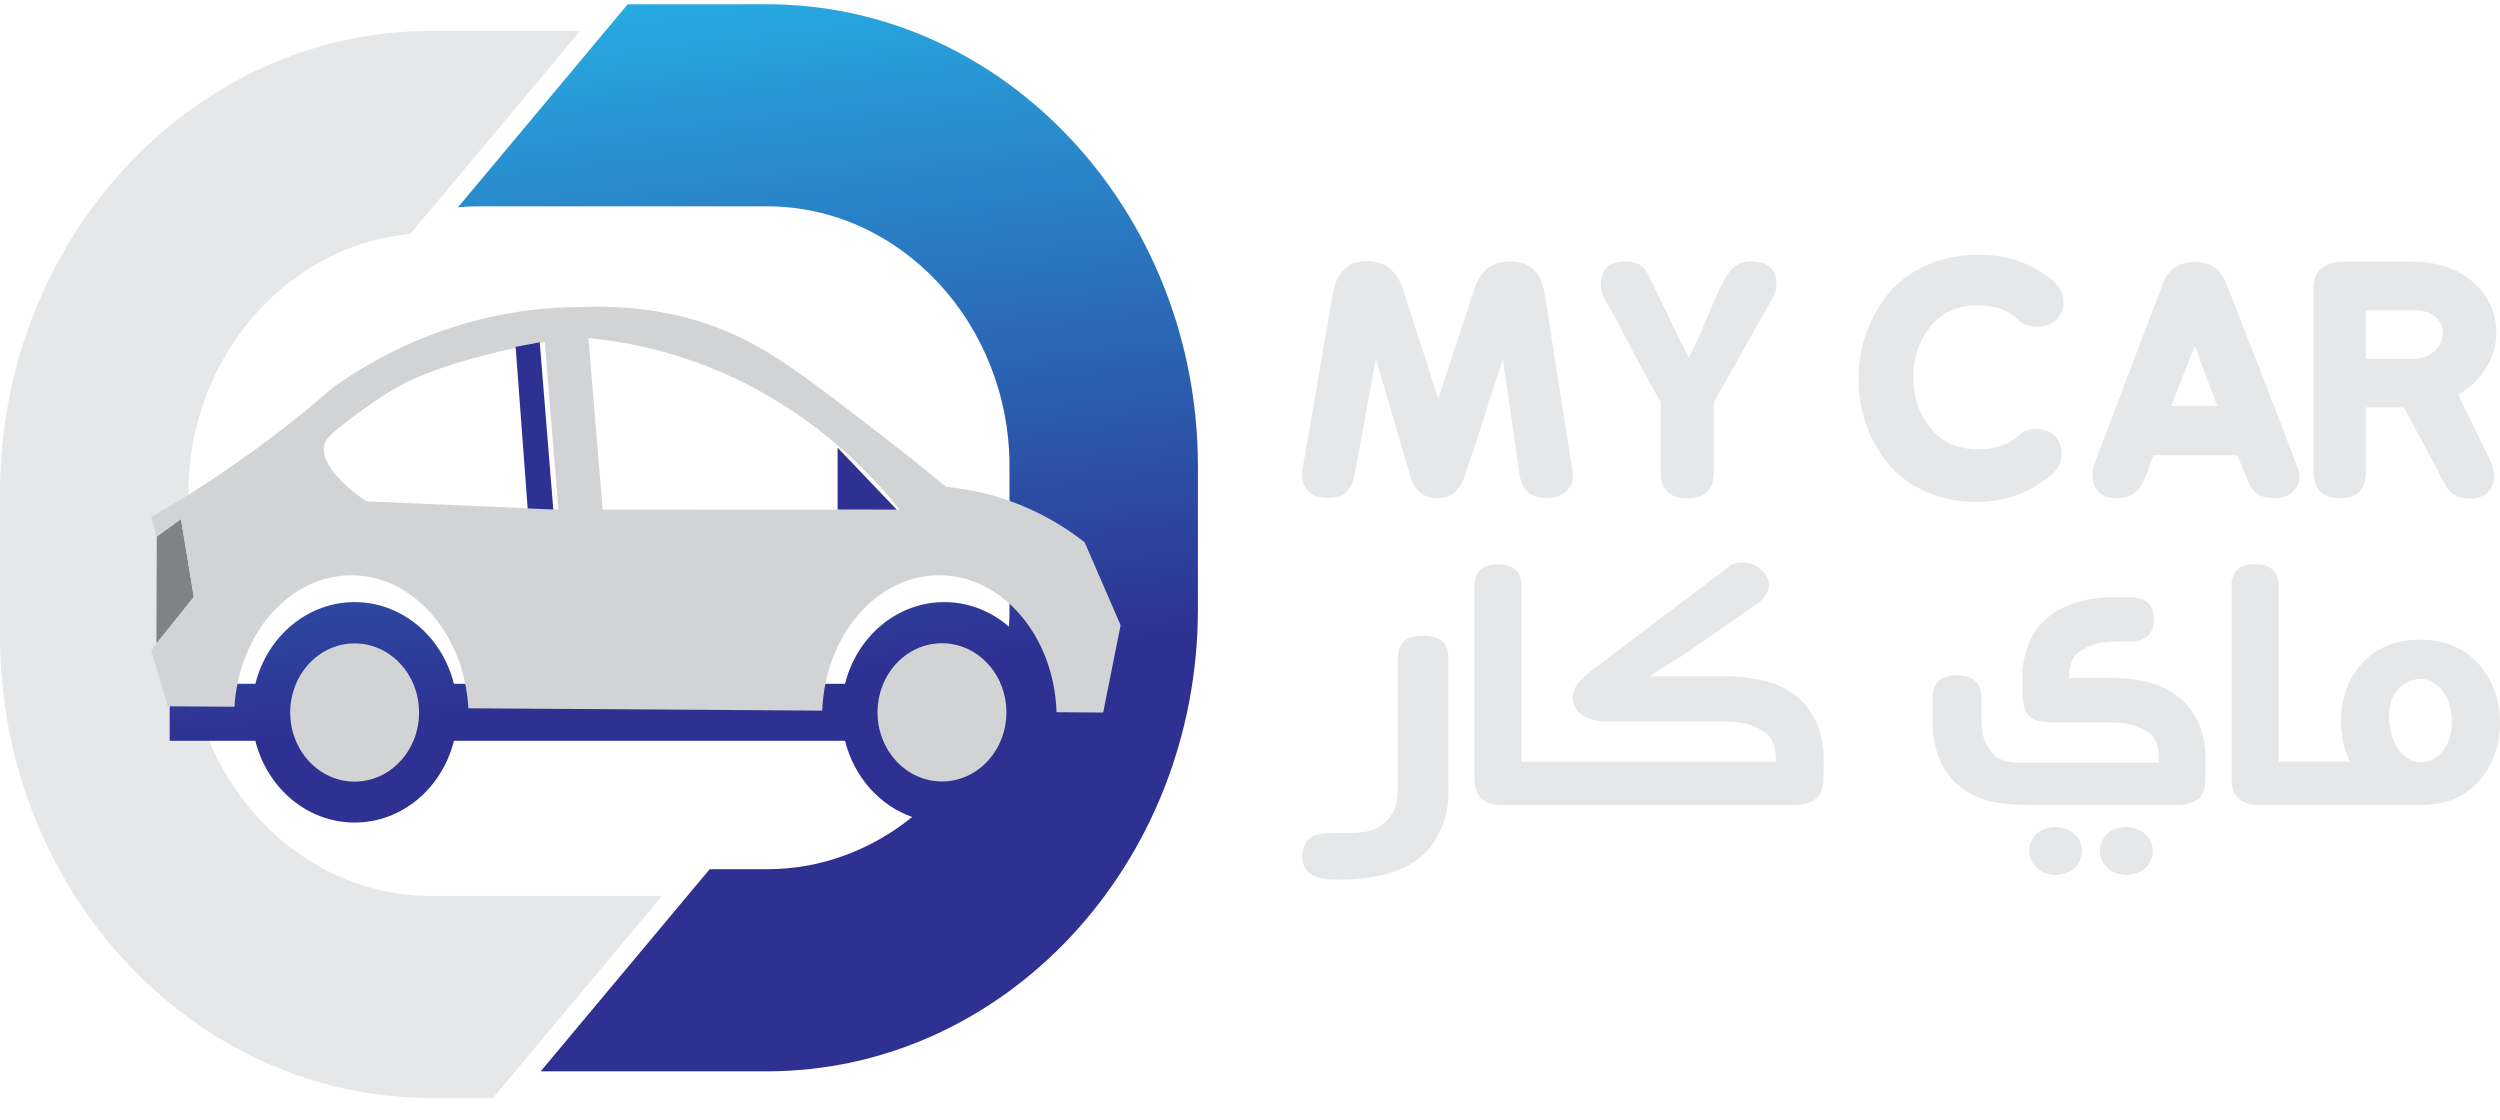 <svg width="96" height="43" viewBox="0 0 96 43" fill="none" xmlns="http://www.w3.org/2000/svg">
<path d="M25.417 34.403L18.93 42.163H16.55C7.424 42.163 0 34.199 0 24.411V18.939C0 9.15 7.425 1.187 16.55 1.187H22.274L15.755 8.985C10.999 9.419 7.235 13.731 7.235 18.939V24.411C7.235 29.906 11.426 34.403 16.55 34.403H25.417Z" fill="#E6E7E8"/>
<path d="M6.006 24.709C6.485 24.113 6.965 23.516 7.446 22.919C7.28 21.922 7.113 20.924 6.948 19.927C6.638 20.153 6.329 20.377 6.019 20.603C6.015 21.972 6.011 23.34 6.007 24.709H6.006Z" fill="#808285"/>
<path d="M29.45 0.163H24.105L17.586 7.961C17.849 7.934 18.115 7.923 18.381 7.923H29.45C34.573 7.923 38.765 12.42 38.765 17.915V23.387C38.765 23.614 38.757 23.84 38.743 24.064C38.065 23.474 37.201 23.121 36.261 23.121C34.435 23.121 32.899 24.452 32.449 26.259H17.43C16.98 24.452 15.444 23.121 13.618 23.121C11.791 23.121 10.256 24.452 9.806 26.259H6.515V28.448H9.806C10.256 30.255 11.791 31.586 13.618 31.586C15.444 31.586 16.98 30.255 17.43 28.448H32.449C32.793 29.829 33.77 30.93 35.028 31.373C33.47 32.631 31.539 33.378 29.45 33.378H27.25L20.762 41.139H29.45C38.576 41.139 46 33.175 46 23.387V17.915C46 8.126 38.575 0.163 29.45 0.163ZM36.261 24.793C37.188 24.793 37.992 25.364 38.386 26.195C38.38 26.216 38.376 26.238 38.37 26.259H34.106C34.49 25.393 35.31 24.793 36.26 24.793H36.261ZM13.619 24.793C14.569 24.793 15.39 25.393 15.774 26.259H11.466C11.85 25.393 12.669 24.793 13.619 24.793ZM13.619 29.913C12.669 29.913 11.848 29.313 11.466 28.448H15.774C15.39 29.313 14.571 29.913 13.619 29.913ZM34.108 28.448H37.472C37.188 28.964 36.861 29.449 36.496 29.901C36.419 29.909 36.34 29.913 36.261 29.913C35.311 29.913 34.49 29.313 34.108 28.448Z" fill="url(#paint0_linear_69_229)"/>
<path d="M36.171 30.008C37.537 30.008 38.645 28.82 38.645 27.354C38.645 25.888 37.537 24.7 36.171 24.7C34.804 24.7 33.697 25.888 33.697 27.354C33.697 28.82 34.804 30.008 36.171 30.008Z" fill="#D1D3D4"/>
<path d="M13.618 30.014C14.984 30.014 16.092 28.826 16.092 27.36C16.092 25.894 14.984 24.706 13.618 24.706C12.252 24.706 11.144 25.894 11.144 27.36C11.144 28.826 12.252 30.014 13.618 30.014Z" fill="#D1D3D4"/>
<path d="M41.655 20.826C41.22 20.486 40.7 20.133 40.091 19.814C38.647 19.054 37.299 18.789 36.331 18.696C35.782 18.241 34.976 17.586 33.986 16.819C31.084 14.575 29.634 13.454 27.956 12.747C26.778 12.25 24.918 11.686 22.372 11.789C21.095 11.786 19.272 11.934 17.197 12.627C15.296 13.262 13.822 14.143 12.805 14.864C11.835 15.71 10.744 16.586 9.529 17.459C8.228 18.394 6.974 19.186 5.806 19.855C5.876 20.108 5.947 20.361 6.017 20.614C6.327 20.388 6.636 20.163 6.947 19.937C7.112 20.934 7.279 21.932 7.444 22.929L5.806 24.966L6.44 27.122L9.003 27.139C9.18 24.316 11.122 22.09 13.492 22.09C15.863 22.09 17.832 24.346 17.986 27.198L31.573 27.288C31.689 24.393 33.659 22.09 36.071 22.09C38.483 22.09 40.479 24.427 40.571 27.349L42.362 27.362C42.586 26.244 42.81 25.125 43.032 24.008C42.573 22.949 42.114 21.888 41.654 20.829L41.655 20.826ZM14.072 19.253C13.905 19.144 12.246 18.035 12.453 17.079C12.484 16.937 12.575 16.715 13.699 15.9C14.152 15.571 14.713 15.165 15.263 14.861C17.289 13.745 20.718 13.177 20.921 13.145L21.442 19.567L14.072 19.253ZM23.142 19.567L22.595 12.985C24.064 13.121 26.471 13.541 29.11 14.982C31.817 16.46 33.579 18.361 34.546 19.574C30.744 19.572 26.944 19.57 23.142 19.568V19.567Z" fill="#D1D3D4"/>
<path d="M20.726 13.144L19.8 13.318L20.262 19.524L21.247 19.567L20.726 13.144Z" fill="#2E3192"/>
<path d="M34.435 19.572L32.164 17.191V19.567L34.435 19.572Z" fill="#2E3192"/>
<path d="M57.708 13.796L58.352 18.221C58.434 18.822 58.781 19.123 59.399 19.123C59.698 19.123 59.941 19.041 60.129 18.875C60.316 18.709 60.409 18.48 60.409 18.186L60.397 18.163C60.397 18.163 60.386 18.16 60.386 18.151V18.107L59.316 11.291C59.186 10.455 58.751 10.038 58.014 10.038C57.277 10.038 56.843 10.395 56.615 11.11L55.228 15.307L53.879 11.121C53.636 10.391 53.173 10.026 52.493 10.026C51.762 10.026 51.325 10.444 51.18 11.279L50.025 17.959C50.008 18.026 50 18.11 50 18.207C50 18.508 50.087 18.737 50.261 18.89C50.436 19.044 50.677 19.121 50.985 19.121C51.293 19.121 51.541 19.044 51.702 18.89C51.864 18.735 51.97 18.508 52.019 18.207L52.834 13.773L54.16 18.298C54.33 18.855 54.679 19.133 55.207 19.133C55.701 19.133 56.046 18.855 56.24 18.298C56.418 17.795 56.673 17.025 57.001 15.989C57.329 14.955 57.566 14.224 57.713 13.794L57.708 13.796Z" fill="#E6E7E8"/>
<path d="M62.677 13.441C63.16 14.37 63.526 15.034 63.777 15.432V18.129C63.777 18.798 64.113 19.133 64.787 19.133C65.135 19.133 65.393 19.053 65.559 18.89C65.726 18.729 65.809 18.474 65.809 18.129V15.454L68.072 11.437C68.168 11.256 68.218 11.087 68.218 10.929C68.218 10.336 67.894 10.038 67.245 10.038C66.839 10.038 66.536 10.207 66.333 10.546C66.163 10.794 65.912 11.325 65.579 12.138C65.246 12.95 65 13.481 64.837 13.729L63.293 10.546C63.138 10.207 62.855 10.038 62.441 10.038C61.792 10.038 61.467 10.347 61.467 10.964C61.467 11.145 61.524 11.329 61.637 11.516C61.848 11.87 62.194 12.511 62.677 13.44V13.441Z" fill="#E6E7E8"/>
<path d="M78.787 18.22C79.038 18.009 79.165 17.741 79.165 17.419C79.165 17.156 79.08 16.932 78.91 16.748C78.74 16.564 78.487 16.472 78.156 16.472C77.897 16.472 77.67 16.566 77.475 16.755C77.119 17.085 76.612 17.251 75.955 17.251C75.176 17.251 74.568 16.98 74.131 16.439C73.693 15.898 73.473 15.247 73.473 14.488C73.473 13.728 73.69 13.087 74.124 12.541C74.558 11.995 75.164 11.722 75.943 11.722C76.6 11.722 77.114 11.906 77.487 12.275C77.682 12.456 77.938 12.546 78.253 12.546C78.537 12.546 78.772 12.459 78.958 12.286C79.145 12.114 79.238 11.88 79.238 11.588C79.238 11.295 79.108 11.024 78.848 10.798C78.061 10.121 77.104 9.782 75.978 9.782C75.241 9.782 74.572 9.917 73.971 10.188C73.37 10.46 72.886 10.823 72.517 11.277C72.147 11.732 71.864 12.24 71.665 12.801C71.465 13.361 71.367 13.947 71.367 14.555C71.367 15.163 71.463 15.736 71.658 16.293C71.853 16.85 72.132 17.352 72.497 17.799C72.861 18.246 73.34 18.605 73.931 18.871C74.523 19.137 75.184 19.272 75.915 19.272C77.001 19.272 77.958 18.922 78.785 18.223L78.787 18.22Z" fill="#E6E7E8"/>
<path d="M81.291 19.133C81.811 19.133 82.167 18.878 82.361 18.365C82.393 18.283 82.446 18.142 82.519 17.943C82.593 17.744 82.653 17.591 82.702 17.486H85.914L86.352 18.546C86.513 18.937 86.838 19.133 87.325 19.133C87.633 19.133 87.874 19.049 88.049 18.88C88.224 18.71 88.31 18.49 88.31 18.219C88.31 18.128 87.37 15.684 85.488 10.885C85.277 10.335 84.876 10.061 84.283 10.061C83.691 10.061 83.258 10.335 83.055 10.885L80.416 17.836C80.368 17.987 80.343 18.11 80.343 18.209C80.343 18.472 80.423 18.692 80.581 18.87C80.739 19.048 80.977 19.135 81.293 19.135L81.291 19.133ZM84.283 13.277C84.445 13.744 84.608 14.186 84.769 14.602C84.931 15.02 85.057 15.348 85.147 15.59H83.371L84.283 13.277Z" fill="#E6E7E8"/>
<path d="M89.855 19.133C90.52 19.133 90.851 18.791 90.851 18.106V15.646H92.311L93.905 18.625C94.083 18.972 94.388 19.145 94.817 19.145C95.133 19.145 95.373 19.064 95.534 18.902C95.695 18.741 95.777 18.52 95.777 18.241C95.777 18.068 95.72 17.867 95.607 17.642L94.391 15.16C94.885 14.867 95.254 14.509 95.497 14.088C95.74 13.667 95.862 13.226 95.862 12.767C95.862 12.023 95.567 11.383 94.98 10.849C94.392 10.314 93.595 10.048 92.59 10.048H90.084C89.257 10.048 88.843 10.372 88.843 11.018V18.104C88.843 18.788 89.179 19.132 89.853 19.132L89.855 19.133ZM90.851 11.911H92.675C93.04 11.911 93.319 11.995 93.514 12.164C93.709 12.333 93.805 12.534 93.805 12.767C93.805 13.03 93.7 13.266 93.489 13.473C93.278 13.68 93.006 13.784 92.674 13.784H90.85V11.911H90.851Z" fill="#E6E7E8"/>
<path d="M54.651 24.41C54.32 24.41 54.075 24.482 53.919 24.623C53.753 24.775 53.671 25.003 53.671 25.312V30.21C53.671 30.677 53.605 31.016 53.473 31.226C53.242 31.595 52.922 31.828 52.518 31.927C52.286 31.971 51.877 31.994 51.29 31.994H51.053C50.731 31.994 50.486 32.055 50.321 32.175C50.148 32.303 50.043 32.502 50.012 32.773C49.987 32.946 50.003 33.097 50.062 33.225C50.112 33.36 50.201 33.474 50.334 33.564C50.566 33.73 50.997 33.801 51.626 33.778C52.884 33.748 53.839 33.474 54.493 32.954C54.833 32.691 55.1 32.338 55.3 31.894L55.325 31.859C55.49 31.491 55.586 31.106 55.61 30.708C55.618 30.542 55.621 30.057 55.621 29.253V25.316C55.621 25 55.543 24.77 55.385 24.627C55.227 24.484 54.984 24.413 54.653 24.413L54.651 24.41Z" fill="#E6E7E8"/>
<path d="M69.22 26.949C68.939 26.648 68.558 26.412 68.078 26.239C67.681 26.104 67.185 26.017 66.589 25.979C66.547 25.973 66.481 25.968 66.391 25.968H63.351C63.549 25.833 63.773 25.69 64.021 25.539C64.377 25.32 64.609 25.174 64.717 25.098L66.145 24.116L67.522 23.146C67.696 23.018 67.815 22.872 67.882 22.706C67.949 22.556 67.944 22.387 67.87 22.198C67.812 22.055 67.717 21.935 67.586 21.836C67.438 21.723 67.283 21.652 67.126 21.622C66.945 21.585 66.779 21.588 66.631 21.634L66.469 21.701L66.333 21.803L61.034 25.81C60.753 26.035 60.567 26.242 60.475 26.431C60.375 26.65 60.367 26.864 60.45 27.074C60.542 27.278 60.681 27.428 60.873 27.526C61.121 27.646 61.382 27.707 61.655 27.707H66.284C66.73 27.707 67.103 27.775 67.401 27.911C67.732 28.054 67.944 28.22 68.033 28.408C68.142 28.626 68.195 28.901 68.195 29.231V29.254H58.428V22.507C58.428 21.95 58.122 21.672 57.51 21.672C57.212 21.672 56.989 21.744 56.839 21.885C56.691 22.037 56.616 22.242 56.616 22.507V29.887C56.616 30.226 56.703 30.483 56.877 30.655C57.05 30.828 57.312 30.915 57.66 30.915H68.89C69.246 30.915 69.528 30.833 69.734 30.667C69.915 30.517 70.01 30.279 70.02 29.956L70.032 29.314C70.04 28.832 69.979 28.388 69.846 27.982C69.704 27.59 69.498 27.248 69.225 26.954L69.22 26.949Z" fill="#E6E7E8"/>
<path d="M83.9 26.982C83.619 26.689 83.252 26.459 82.796 26.293C82.325 26.12 81.766 26.033 81.12 26.033H79.457V25.966C79.457 25.711 79.507 25.484 79.607 25.288C79.699 25.116 79.905 24.958 80.228 24.815C80.484 24.695 80.844 24.634 81.308 24.634H81.742C82.073 24.634 82.316 24.563 82.474 24.42C82.631 24.277 82.711 24.063 82.711 23.777C82.711 23.491 82.632 23.281 82.474 23.146C82.316 23.003 82.073 22.932 81.742 22.932H81.233C80.587 22.932 80.03 23.019 79.557 23.192C79.103 23.358 78.734 23.587 78.452 23.881C78.171 24.167 77.968 24.501 77.845 24.885C77.712 25.277 77.65 25.66 77.659 26.036L77.67 26.725C77.687 27.108 77.778 27.373 77.943 27.514C78.116 27.666 78.394 27.74 78.775 27.74H81.047C81.509 27.74 81.87 27.8 82.127 27.921C82.458 28.064 82.664 28.225 82.747 28.405C82.847 28.601 82.897 28.797 82.897 28.992V29.285H77.549C77.259 29.285 77.011 29.241 76.803 29.15C76.622 29.075 76.447 28.887 76.282 28.586C76.149 28.353 76.084 28.022 76.084 27.593V26.814C76.084 26.513 76.006 26.291 75.848 26.148C75.69 26.005 75.455 25.934 75.141 25.934C74.826 25.934 74.595 26.007 74.445 26.148C74.287 26.291 74.209 26.513 74.209 26.814V27.661C74.209 28.248 74.304 28.759 74.493 29.195C74.675 29.609 74.928 29.943 75.251 30.199C75.549 30.439 75.916 30.625 76.356 30.752C76.745 30.857 77.302 30.91 78.031 30.91H83.578C83.951 30.91 84.227 30.831 84.41 30.673C84.591 30.53 84.683 30.296 84.683 29.972L84.694 29.058C84.694 28.713 84.633 28.355 84.508 27.986C84.383 27.603 84.182 27.268 83.9 26.982Z" fill="#E6E7E8"/>
<path d="M82.163 31.878C82.022 31.811 81.849 31.77 81.642 31.753C81.436 31.768 81.266 31.809 81.133 31.878C80.983 31.946 80.864 32.054 80.774 32.205C80.682 32.355 80.637 32.51 80.637 32.667C80.637 32.825 80.682 32.991 80.774 33.141C80.865 33.284 80.985 33.397 81.133 33.48C81.265 33.547 81.434 33.588 81.642 33.603C81.857 33.588 82.032 33.547 82.163 33.48C82.32 33.404 82.444 33.292 82.536 33.141C82.611 33.021 82.656 32.863 82.672 32.667C82.656 32.48 82.611 32.325 82.536 32.205C82.428 32.062 82.305 31.954 82.163 31.878Z" fill="#E6E7E8"/>
<path d="M79.446 31.878C79.304 31.811 79.131 31.77 78.925 31.753C78.719 31.768 78.549 31.809 78.416 31.878C78.268 31.946 78.148 32.054 78.056 32.205C77.965 32.355 77.92 32.51 77.92 32.667C77.92 32.825 77.965 32.991 78.056 33.141C78.148 33.284 78.268 33.397 78.416 33.48C78.549 33.547 78.717 33.588 78.925 33.603C79.14 33.588 79.314 33.547 79.446 33.48C79.611 33.404 79.735 33.292 79.819 33.141C79.894 33.021 79.938 32.863 79.955 32.667C79.938 32.48 79.894 32.325 79.819 32.205C79.71 32.062 79.587 31.954 79.446 31.878Z" fill="#E6E7E8"/>
<path d="M95.8 26.564C95.659 26.172 95.466 25.83 95.218 25.536C94.953 25.235 94.634 24.998 94.263 24.826C93.865 24.653 93.427 24.566 92.948 24.566C92.436 24.566 91.993 24.648 91.62 24.814C91.247 24.98 90.933 25.209 90.677 25.503C90.429 25.781 90.234 26.113 90.094 26.496C89.961 26.858 89.896 27.256 89.896 27.692C89.896 28.127 89.963 28.53 90.094 28.898C90.127 29.012 90.177 29.128 90.242 29.248H87.5V22.501C87.5 21.944 87.194 21.666 86.581 21.666C86.284 21.666 86.061 21.738 85.911 21.88C85.761 22.031 85.688 22.236 85.688 22.501V29.881C85.688 30.22 85.774 30.477 85.949 30.649C86.122 30.822 86.383 30.909 86.731 30.909H92.948C93.436 30.909 93.875 30.83 94.263 30.672C94.619 30.515 94.92 30.296 95.168 30.018C95.399 29.77 95.569 29.513 95.677 29.25C95.719 29.16 95.76 29.063 95.802 28.957C95.935 28.589 96 28.186 96 27.751C96 27.315 95.933 26.927 95.802 26.565L95.8 26.564ZM93.481 29.125C93.323 29.224 93.146 29.271 92.946 29.271C92.747 29.271 92.57 29.211 92.412 29.091C92.056 28.836 91.841 28.422 91.767 27.849C91.658 27.067 91.875 26.521 92.412 26.213C92.552 26.131 92.73 26.082 92.946 26.067C93.153 26.075 93.331 26.131 93.481 26.236C93.91 26.537 94.135 27.011 94.151 27.659C94.159 28.343 93.937 28.833 93.481 29.125Z" fill="#E6E7E8"/>
<defs>
<linearGradient id="paint0_linear_69_229" x1="24.048" y1="0.169" x2="28.688" y2="41.323" gradientUnits="userSpaceOnUse">
<stop stop-color="#27AAE1"/>
<stop offset="0.64" stop-color="#2E3192"/>
</linearGradient>
</defs>
</svg>

